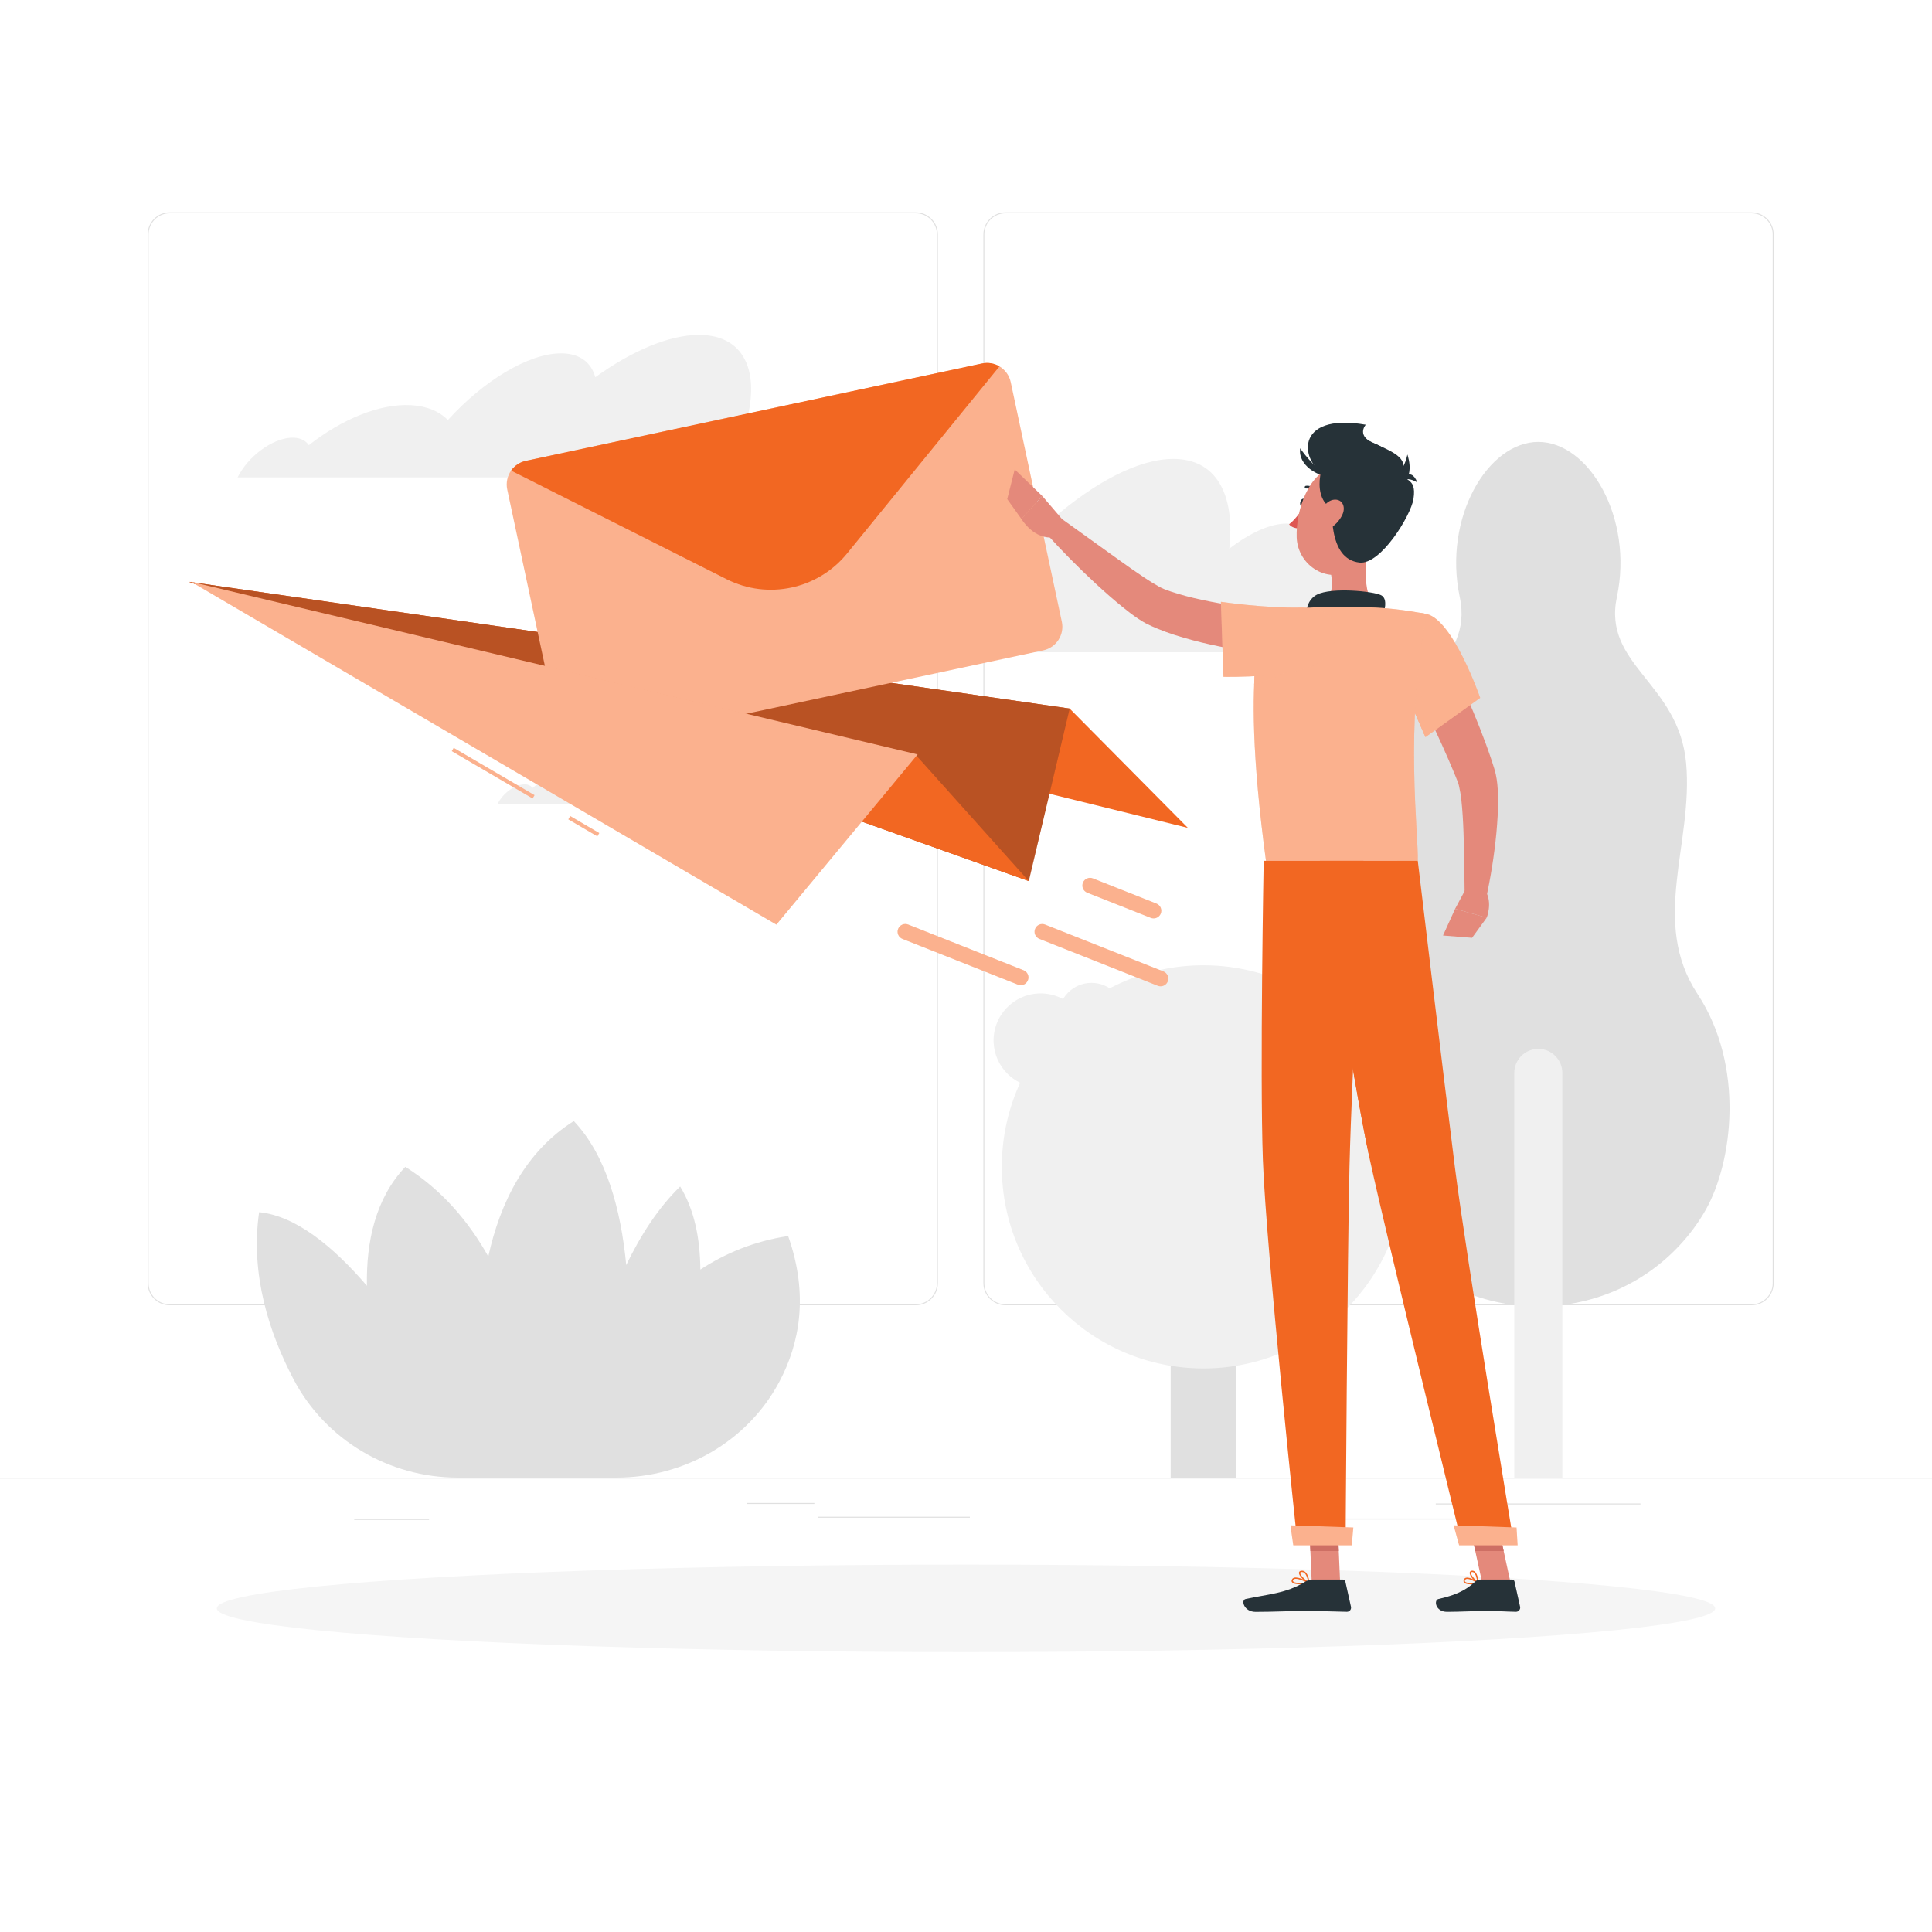 <?xml version="1.0" encoding="UTF-8"?> <svg xmlns="http://www.w3.org/2000/svg" xmlns:svg="http://www.w3.org/2000/svg" width="500px" height="500px" version="1.1" xml:space="preserve" transform="rotate(0) scale(1, 1)"> <g class="layer"> <title>Layer 1</title> <g id="svg_2"> <g id="svg_3"> <g id="svg_4"> <rect fill="#e0e0e0" height="0.25" id="svg_5" width="500" y="382.4"></rect> <rect fill="#e0e0e0" height="0.25" id="svg_6" width="34.4" x="343.26" y="392.99"></rect> <rect fill="#e0e0e0" height="0.25" id="svg_7" width="19.36" x="91.68" y="393.11"></rect> <rect fill="#e0e0e0" height="0.25" id="svg_8" width="39.24" x="211.76" y="392.53"></rect> <rect fill="#e0e0e0" height="0.25" id="svg_9" width="17.54" x="193.22" y="388.97"></rect> <rect fill="#e0e0e0" height="0.25" id="svg_10" width="52.98" x="371.57" y="389.1"></rect> <path d="m237.01,337.8l-193.1,0c-3.14,0 -5.7,-2.56 -5.7,-5.71l0,-271.43c0,-3.15 2.56,-5.71 5.7,-5.71l193.1,0c3.15,0 5.71,2.56 5.71,5.71l0,271.43c0,3.15 -2.56,5.71 -5.71,5.71zm-193.1,-282.6c-3.01,0 -5.45,2.45 -5.45,5.46l0,271.43c0,3.01 2.44,5.46 5.45,5.46l193.1,0c3.01,0 5.46,-2.45 5.46,-5.46l0,-271.43c0,-3.01 -2.45,-5.46 -5.46,-5.46l-193.1,0z" fill="#e0e0e0" id="svg_11"></path> <path d="m453.31,337.8l-193.1,0c-3.14,0 -5.71,-2.56 -5.71,-5.71l0,-271.43c0,-3.15 2.57,-5.71 5.71,-5.71l193.1,0c3.15,0 5.71,2.56 5.71,5.71l0,271.43c0,3.15 -2.56,5.71 -5.71,5.71zm-193.1,-282.6c-3.01,0 -5.46,2.45 -5.46,5.46l0,271.43c0,3.01 2.45,5.46 5.46,5.46l193.1,0c3.01,0 5.46,-2.45 5.46,-5.46l0,-271.43c0,-3.01 -2.45,-5.46 -5.46,-5.46l-193.1,0z" fill="#e0e0e0" id="svg_12"></path> </g> </g> </g> <g id="svg_14" transform="matrix(1 0 0 1 0 0)"> <path d="m439.31,257.23c-12.3,-18.73 -1.07,-38.86 -2.94,-59.7c-1.87,-20.83 -21.67,-25.38 -17.92,-43.03c4.34,-20.48 -7.23,-40.13 -20.34,-40.13c-13.1,0 -24.67,19.65 -20.33,40.13c3.75,17.65 -16.05,22.2 -17.92,43.03c-1.88,20.84 9.36,40.97 -2.95,59.7c-12.3,18.72 -9.07,43.53 -2.14,55.84c1.92,3.39 4.16,6.4 6.62,9.05c19.68,21.32 53.77,21.32 73.45,0c2.45,-2.65 4.7,-5.66 6.62,-9.05c6.93,-12.31 10.16,-37.12 -2.15,-55.84z" fill="#e0e0e0" id="svg_15"></path> <path d="m404.33,382.4l-12.44,0l0,-104.74c0,-3.42 2.8,-6.22 6.22,-6.22l0,0c3.42,0 6.22,2.8 6.22,6.22l0,104.74z" fill="#f0f0f0" id="svg_16"></path> </g> <g id="svg_17"> <path d="m319.91,382.4l-16.94,0l0,-104.73c0,-4.66 3.81,-8.47 8.47,-8.47l0,0c4.66,0 8.47,3.81 8.47,8.47l0,104.73z" fill="#e0e0e0" id="svg_18"></path> <circle cx="311.44" cy="301.98" fill="#f0f0f0" id="svg_19" r="52.17"></circle> <ellipse cx="352.79" cy="281.38" fill="#f0f0f0" id="svg_20" rx="20.56" ry="20.56" transform="matrix(0.241 -0.971 0.971 0.241 -5.34 555.924)"></ellipse> <ellipse cx="269.25" cy="269.2" fill="#f0f0f0" id="svg_21" rx="12.17" ry="12.17" transform="matrix(0.161 -0.987 0.987 0.161 -39.741 491.668)"></ellipse> <circle cx="282.48" cy="262.9" fill="#f0f0f0" id="svg_22" r="8.54"></circle> </g> <path d="m203.97,319.89c-8.69,1.29 -16.22,4.44 -22.72,8.67c-0.06,-7.92 -1.51,-15.43 -5.23,-21.5c-5.66,5.51 -10.25,12.65 -13.95,20.33c-1.39,-14.43 -5.18,-28.42 -13.57,-37.26c-12.57,7.91 -19.05,21.09 -22.13,35.05c-5.01,-8.94 -11.92,-17.2 -21.47,-23.2c-7.69,8.1 -10.15,19.3 -9.94,30.78c-8.74,-10.18 -18.44,-18.12 -27.9,-19.05c-2.33,16.11 2.63,31.3 8.93,43.29c8.27,15.71 24.72,25.4 42.47,25.4l41.09,0c17.51,0 33.93,-9.34 42.14,-24.81c5.21,-9.79 7.68,-22.4 2.28,-37.7z" fill="#e0e0e0" id="svg_23" transform="matrix(1 0 0 1 0 0)"></path> <path d="m192.26,112.14c5.07,-14.87 1.04,-25.46 -11.37,-25.46c-7.78,0 -17.43,4.17 -26.83,10.95c-1.06,-3.86 -4.05,-6.18 -8.86,-6.18c-8.47,0 -20.14,7.16 -29.29,17.26c-2.22,-2.25 -5.43,-3.63 -9.54,-3.85c-8.11,-0.46 -17.92,3.66 -26.45,10.35c-0.74,-1.12 -2.01,-1.82 -3.76,-1.93c-4.67,-0.26 -10.99,3.9 -14.13,9.28c-0.19,0.34 -0.36,0.66 -0.54,0.99l9.7,0l7.72,0l26.8,0l13.19,0l10.25,0l15.8,0l2.87,0l39.18,0l7.72,0c0.4,-4.69 -0.43,-8.61 -2.46,-11.41z" fill="#f0f0f0" id="svg_24" transform="matrix(1 0 0 1 0 0)"></path> <path d="m192.67,202.43c2.48,-7.26 0.51,-12.43 -5.55,-12.43c-3.8,0 -8.52,2.03 -13.11,5.35c-0.52,-1.89 -1.98,-3.03 -4.33,-3.03c-4.13,0 -9.83,3.5 -14.31,8.44c-1.08,-1.1 -2.64,-1.78 -4.66,-1.88c-3.95,-0.23 -8.75,1.78 -12.91,5.05c-0.37,-0.54 -0.98,-0.89 -1.84,-0.94c-2.28,-0.12 -5.37,1.9 -6.9,4.53c-0.1,0.17 -0.18,0.33 -0.27,0.49l4.74,0l3.77,0l13.09,0l6.45,0l5.01,0l7.71,0l1.4,0l19.14,0l3.77,0c0.2,-2.3 -0.21,-4.21 -1.2,-5.58z" fill="#f0f0f0" id="svg_25" transform="matrix(1 0 0 1 0 0)"></path> <path d="m342.77,147.49c-0.51,-0.07 -1.02,-0.11 -1.55,-0.11c0.48,-7.25 -2.29,-11.89 -8.22,-11.89c-4.27,0 -9.52,2.42 -14.86,6.51c1.53,-14.08 -3.37,-23.23 -14.47,-23.23c-8.95,0 -20.27,5.95 -31.46,15.66c-0.98,-5.52 -4.28,-8.84 -9.82,-8.84c-9.73,0 -23.56,10.24 -34.65,24.67c0,0 0,0.02 -0.01,0c-2.4,-3.21 -6,-5.21 -10.73,-5.52c-9.26,-0.65 -20.77,5.23 -30.97,14.81c-0.78,-1.62 -2.19,-2.62 -4.21,-2.76c-5.07,-0.35 -12.05,4.93 -16.11,12.01l11.82,0l8.02,0l30.82,0l14.43,0l12.85,0l18.26,0l34.48,0l13.45,0l4.78,0l19.13,0l17.17,0c4.35,-10.72 0.89,-20.1 -8.15,-21.31z" fill="#f0f0f0" id="svg_26" transform="matrix(1 0 0 1 0 0)"></path> <g display="none" id="Background_Simple"> <path d="m141.5,158.12c-76.9,44.84 -81.52,196.41 27.88,193.51c48.91,-1.3 63.2,-52.59 107.34,-70.59c41.44,-16.91 77.16,17.02 119.05,-21.4c49.29,-45.2 56.37,-155.75 -16.89,-163.14c-31.9,-3.22 -44.2,28.63 -72.07,35.68c-56.55,14.3 -108.17,-7.38 -165.31,25.94z" display="inline" fill="#407bff" id="svg_27"></path> <path d="m141.5,158.12c-76.9,44.84 -81.52,196.41 27.88,193.51c48.91,-1.3 63.2,-52.59 107.34,-70.59c41.44,-16.91 77.16,17.02 119.05,-21.4c49.29,-45.2 56.37,-155.75 -16.89,-163.14c-31.9,-3.22 -44.2,28.63 -72.07,35.68c-56.55,14.3 -108.17,-7.38 -165.31,25.94z" display="inline" fill="#ffffff" id="svg_28" opacity="0.9"></path> </g> <g id="Shadow" transform="matrix(1 0 0 1 0 0)"> <ellipse cx="250" cy="416.24" fill="#f5f5f5" id="svg_29" rx="193.89" ry="11.32"></ellipse> </g> <polygon fill="#f26722" id="svg_33" points="48.856,150.562 276.827,183.377 307.422,214.252 " transform="matrix(1 0 0 1 0 0)"></polygon> <g id="svg_35"> <polygon fill="#b95223" id="svg_36" points="48.856,150.562 276.827,183.377 266.248,228.022 "></polygon> <polygon fill="#b95223" id="svg_37" opacity="0.2" points="48.856,150.562 276.827,183.377 266.248,228.022 "></polygon> </g> <path d="m261.57,98.88l13.23,62.02c0.72,3.36 -1.44,6.7 -4.8,7.41l-118.08,25.2c-3.36,0.72 -6.69,-1.44 -7.41,-4.8l-13.24,-62.03c-0.37,-1.75 0.04,-3.51 1,-4.88c0.88,-1.25 2.2,-2.19 3.81,-2.53l118.07,-25.2c1.61,-0.34 3.2,-0.03 4.51,0.75c1.44,0.87 2.53,2.3 2.91,4.06z" fill="#fbb18e" id="svg_40"></path> <path d="m258.66,94.82l-39.45,48.43c-7.54,9.25 -20.5,12.02 -31.15,6.65l-55.79,-28.1c0.88,-1.25 2.2,-2.19 3.81,-2.53l118.07,-25.2c1.61,-0.34 3.2,-0.03 4.51,0.75z" fill="#f26722" id="svg_42" transform="matrix(1 0 0 1 0 0)"></path> <polygon fill="#f26722" id="svg_44" points="48.856,150.562 236.889,195.247 266.248,228.022 "></polygon> <rect fill="#fbb18e" height="24.25" id="svg_46" transform="matrix(1 0 0 1 0 0) matrix(0.505 -0.863 0.863 0.505 -109.612 209.152)" width="1" x="127.15" y="188.08"></rect> <rect fill="#fbb18e" height="8.72" id="svg_47" transform="matrix(1 0 0 1 0 0) matrix(0.505 -0.863 0.863 0.505 -109.869 236.193)" width="1" x="150.62" y="209.59"></rect> <polygon fill="#fbb18e" id="svg_48" points="49.444,150.562 237.477,195.247 200.928,239.303 "></polygon> <path d="m300.36,255.26c-0.25,0 -0.49,-0.04 -0.74,-0.14l-30.63,-12.13c-1.03,-0.4 -1.53,-1.57 -1.12,-2.59c0.4,-1.03 1.56,-1.54 2.59,-1.13l30.64,12.13c1.02,0.41 1.53,1.57 1.12,2.6c-0.31,0.78 -1.06,1.26 -1.86,1.26z" fill="#fbb18e" id="svg_51"></path> <path d="m298.56,237.69c-0.25,0 -0.5,-0.04 -0.74,-0.14l-16.45,-6.51c-1.03,-0.41 -1.53,-1.57 -1.12,-2.6c0.4,-1.02 1.56,-1.53 2.59,-1.12l16.45,6.52c1.03,0.4 1.53,1.56 1.13,2.59c-0.32,0.79 -1.07,1.26 -1.86,1.26z" fill="#fbb18e" id="svg_54"></path> <path d="m264.16,254.96c-0.24,0 -0.49,-0.05 -0.73,-0.14l-29.87,-11.83c-1.03,-0.4 -1.53,-1.57 -1.13,-2.59c0.41,-1.03 1.57,-1.53 2.6,-1.13l29.87,11.83c1.03,0.4 1.53,1.57 1.12,2.59c-0.31,0.79 -1.06,1.27 -1.86,1.27z" fill="#fbb18e" id="svg_57"></path> <path d="m264.16,254.96c-0.24,0 -0.49,-0.05 -0.73,-0.14l-29.87,-11.83c-1.03,-0.4 -1.53,-1.57 -1.13,-2.59c0.41,-1.03 1.57,-1.53 2.6,-1.13l29.87,11.83c1.03,0.4 1.53,1.57 1.12,2.59c-0.31,0.79 -1.06,1.27 -1.86,1.27z" fill="#fbb18e" id="svg_58" opacity="0.3"></path> <path d="m372.3,164.82c2.65,5.18 5.08,10.35 7.39,15.65c2.29,5.31 4.46,10.67 6.34,16.3l0.68,2.13c0.12,0.38 0.29,1 0.39,1.44c0.09,0.47 0.19,0.94 0.25,1.37c0.26,1.74 0.31,3.31 0.34,4.86c0.05,3.08 -0.16,6.02 -0.42,8.95c-0.56,5.84 -1.47,11.52 -2.72,17.22l-5.49,-0.61c-0.07,-5.63 -0.12,-11.32 -0.31,-16.87c-0.1,-2.76 -0.26,-5.53 -0.54,-8.13c-0.14,-1.3 -0.35,-2.57 -0.6,-3.63c-0.05,-0.28 -0.13,-0.49 -0.19,-0.72c-0.08,-0.25 -0.12,-0.31 -0.22,-0.61l-0.76,-1.89c-2.09,-5.06 -4.44,-10.16 -6.84,-15.24l-7.26,-15.24l9.96,-4.98z" fill="#e4897b" id="svg_60"></path> <path d="m379.14,230.42l-2.56,4.79l8.18,2.28c0,0 1.56,-3.85 -0.3,-6.89l-5.32,-0.18z" fill="#e4897b" id="svg_61"></path> <polygon fill="#e4897b" id="svg_62" points="373.448,242.111 380.966,242.705 384.76,237.49 376.583,235.208 "></polygon> <path d="m337.87,130.26c-0.12,0.58 -0.52,0.99 -0.9,0.92c-0.38,-0.08 -0.59,-0.61 -0.47,-1.19c0.12,-0.59 0.52,-0.99 0.9,-0.92c0.38,0.08 0.59,0.61 0.47,1.19z" fill="#263238" id="svg_63"></path> <path d="m337.4,131.26c0,0 -2,3.09 -3.78,4.41c0.83,1.16 2.67,1.08 2.67,1.08l1.11,-5.49z" fill="#de5753" id="svg_64"></path> <path d="m340.65,127.47c-0.09,0 -0.18,-0.04 -0.25,-0.11c-1.04,-1.13 -2.28,-0.94 -2.34,-0.94c-0.18,0.03 -0.36,-0.09 -0.39,-0.29c-0.04,-0.18 0.09,-0.36 0.28,-0.4c0.07,-0.01 1.65,-0.26 2.96,1.16c0.13,0.14 0.12,0.36 -0.02,0.49c-0.07,0.06 -0.15,0.09 -0.24,0.09z" fill="#263238" id="svg_65"></path> <path d="m354.41,138.43c-1.05,5.38 -2.1,15.22 1.66,18.81c0,0 -1.47,5.45 -11.46,5.45c-10.98,0 -5.24,-5.45 -5.24,-5.45c5.99,-1.43 5.83,-5.88 4.79,-10.05l10.25,-8.76z" fill="#e4897b" id="svg_66"></path> <path d="m357.58,160.63c0.79,-2.63 1.66,-5.64 -0.14,-6.59c-1.99,-1.04 -12.87,-2.1 -16.62,-0.15c-3.75,1.95 -2.68,7.3 -2.68,7.3l19.44,-0.56z" fill="#263238" id="svg_67"></path> <path d="m380.64,410.02c-0.75,0 -1.48,-0.11 -1.76,-0.48c-0.12,-0.16 -0.22,-0.43 0,-0.83c0.12,-0.21 0.3,-0.35 0.55,-0.4c1.08,-0.25 3.1,1.13 3.19,1.19c0.06,0.04 0.08,0.11 0.07,0.18c-0.01,0.06 -0.06,0.12 -0.13,0.13c-0.38,0.09 -1.16,0.21 -1.92,0.21zm-0.91,-1.4c-0.08,0 -0.15,0.01 -0.22,0.02c-0.15,0.04 -0.25,0.12 -0.32,0.24c-0.16,0.28 -0.06,0.4 -0.03,0.44c0.31,0.42 1.81,0.42 2.91,0.24c-0.63,-0.39 -1.68,-0.94 -2.34,-0.94z" fill="#f26722" id="svg_68"></path> <path d="m382.52,409.82c-0.03,0 -0.06,-0.01 -0.08,-0.02c-0.76,-0.42 -2.23,-2.03 -2.08,-2.85c0.03,-0.14 0.14,-0.4 0.56,-0.45c0.26,-0.03 0.51,0.04 0.74,0.22c0.85,0.7 1.03,2.82 1.03,2.91c0.01,0.06 -0.02,0.12 -0.08,0.16c-0.02,0.02 -0.06,0.03 -0.09,0.03zm-1.48,-2.98c-0.03,0 -0.06,0 -0.08,0c-0.23,0.03 -0.25,0.14 -0.26,0.18c-0.09,0.49 0.85,1.7 1.6,2.27c-0.08,-0.62 -0.32,-1.85 -0.86,-2.3c-0.13,-0.1 -0.26,-0.15 -0.4,-0.15z" fill="#f26722" id="svg_69"></path> <path d="m336.53,410.02c-0.94,0 -1.85,-0.13 -2.16,-0.55c-0.11,-0.15 -0.19,-0.4 0.02,-0.76c0.11,-0.21 0.3,-0.34 0.55,-0.41c1.21,-0.32 3.79,1.13 3.9,1.19c0.06,0.04 0.09,0.11 0.08,0.18c-0.01,0.07 -0.06,0.13 -0.14,0.14c-0.47,0.1 -1.37,0.21 -2.25,0.21zm-1.17,-1.42c-0.12,0 -0.23,0.01 -0.33,0.04c-0.16,0.04 -0.27,0.12 -0.34,0.24c-0.13,0.22 -0.08,0.32 -0.04,0.38c0.33,0.46 2.19,0.49 3.57,0.3c-0.68,-0.35 -2,-0.96 -2.86,-0.96z" fill="#f26722" id="svg_70" transform="matrix(1 0 0 1 0 0)"></path> <path d="m338.75,409.82c-0.02,0 -0.05,-0.01 -0.07,-0.02c-0.89,-0.39 -2.64,-1.98 -2.51,-2.81c0.03,-0.2 0.17,-0.44 0.65,-0.49c0.35,-0.03 0.68,0.06 0.96,0.3c0.94,0.76 1.13,2.74 1.14,2.83c0.01,0.06 -0.02,0.12 -0.07,0.16c-0.03,0.02 -0.06,0.03 -0.1,0.03zm-1.79,-2.98c-0.04,0 -0.07,0 -0.11,0c-0.31,0.04 -0.33,0.16 -0.34,0.2c-0.08,0.5 1.12,1.75 2.02,2.29c-0.09,-0.58 -0.36,-1.76 -0.97,-2.27c-0.18,-0.15 -0.38,-0.22 -0.6,-0.22z" fill="#f26722" id="svg_71"></path> <polygon fill="#e4897b" id="svg_72" points="346.827,409.644 339.481,409.644 338.749,392.632 346.095,392.632 "></polygon> <polygon fill="#e4897b" id="svg_73" points="390.936,409.644 383.589,409.644 379.897,392.632 387.243,392.632 "></polygon> <path d="m383.07,408.79l8.25,0c0.3,0 0.56,0.21 0.63,0.51l1.45,6.52c0.15,0.68 -0.39,1.32 -1.08,1.31c-2.88,-0.05 -4.28,-0.22 -7.91,-0.22c-2.23,0 -6.83,0.23 -9.92,0.23c-3.01,0 -3.48,-3.04 -2.22,-3.32c5.66,-1.24 7.79,-2.95 9.6,-4.58c0.33,-0.29 0.76,-0.45 1.2,-0.45z" fill="#263238" id="svg_74"></path> <path d="m339.53,408.79l8.02,0c0.3,0 0.56,0.21 0.63,0.51l1.45,6.52c0.15,0.68 -0.36,1.32 -1.06,1.31c-2.89,-0.05 -7.07,-0.22 -10.71,-0.22c-4.25,0 -7.93,0.24 -12.92,0.24c-3.01,0 -3.85,-3.05 -2.58,-3.33c5.74,-1.26 10.43,-1.39 15.4,-4.45c0.54,-0.34 1.13,-0.58 1.77,-0.58z" fill="#263238" id="svg_75"></path> <path d="m335.98,170.14c-6.23,-0.48 -12.21,-1.29 -18.3,-2.43c-3.04,-0.58 -6.07,-1.23 -9.11,-2.05c-3.04,-0.82 -6.08,-1.74 -9.16,-3.02c-0.77,-0.32 -1.55,-0.67 -2.32,-1.04c-0.98,-0.48 -1.78,-0.98 -2.5,-1.46c-1.44,-0.95 -2.68,-1.94 -3.91,-2.92c-2.45,-1.96 -4.72,-3.99 -6.97,-6.05c-4.47,-4.14 -8.71,-8.42 -12.8,-12.92l3.68,-4.11l14.51,10.42c2.39,1.73 4.81,3.42 7.19,5.01c1.18,0.79 2.4,1.53 3.5,2.15c0.56,0.32 1.05,0.56 1.44,0.71c0.59,0.23 1.19,0.46 1.83,0.67c5.07,1.7 10.82,2.79 16.52,3.71c5.71,0.9 11.61,1.64 17.31,2.23l-0.91,11.1z" fill="#e4897b" id="svg_76"></path> <g id="svg_77" transform="matrix(1 0 0 1 0 0)"> <path d="m369.22,158.9c6.89,1.58 13.85,21.71 13.85,21.71l-14.17,10.17c0,0 -3.96,-9.38 -7.86,-17.58c-4.08,-8.59 1.14,-15.91 8.18,-14.3z" fill="#fbb18e" id="svg_78"></path> <path d="m369.22,158.9c6.89,1.58 13.85,21.71 13.85,21.71l-14.17,10.17c0,0 -3.96,-9.38 -7.86,-17.58c-4.08,-8.59 1.14,-15.91 8.18,-14.3z" fill="#fbb18e" id="svg_79" opacity="0.4"></path> </g> <g id="svg_80" transform="matrix(1 0 0 1 0 0)"> <path d="m365.25,169.9l-2.81,6.29c2.91,6.28 5.57,12.5 6.28,14.16c-0.1,-7.43 -1.51,-16.65 -3.47,-20.45z" fill="#fbb18e" id="svg_81"></path> <path d="m365.25,169.9l-2.81,6.29c2.91,6.28 5.57,12.5 6.28,14.16c-0.1,-7.43 -1.51,-16.65 -3.47,-20.45z" fill="#fbb18e" id="svg_82" opacity="0.6"></path> </g> <g id="svg_83"> <path d="m328.07,159.28c0,0 -7.82,8.83 -0.44,63.5c11.84,0 33.53,0 39.29,0c0.27,-6.04 -3.52,-35.46 2.3,-63.88c0,0 -6.73,-1.35 -13.15,-1.66c-5.02,-0.24 -12.29,-0.4 -16.7,0c-5.82,0.53 -11.3,2.04 -11.3,2.04z" fill="#fbb18e" id="svg_84"></path> <path d="m328.07,159.28c0,0 -7.82,8.83 -0.44,63.5c11.84,0 33.53,0 39.29,0c0.27,-6.04 -3.52,-35.46 2.3,-63.88c0,0 -6.73,-1.35 -13.15,-1.66c-5.02,-0.24 -12.29,-0.4 -16.7,0c-5.82,0.53 -11.3,2.04 -11.3,2.04z" fill="#fbb18e" id="svg_85" opacity="0.4"></path> </g> <g id="svg_86"> <path d="m325.16,169.9c-0.26,2.07 -0.46,4.52 -0.59,7.41c3.25,-1.01 7.29,-2.63 10.94,-5.14l-10.35,-2.27z" fill="#fbb18e" id="svg_87"></path> <path d="m325.16,169.9c-0.26,2.07 -0.46,4.52 -0.59,7.41c3.25,-1.01 7.29,-2.63 10.94,-5.14l-10.35,-2.27z" fill="#fbb18e" id="svg_88" opacity="0.6"></path> </g> <g id="svg_89" transform="matrix(1 0 0 1 0 0)"> <path d="m341.97,170.97c-5.26,4.66 -25.34,4.19 -25.34,4.19l-0.66,-19.41c0,0 11.38,1.67 20.47,1.48c11.22,-0.22 11.3,8.63 5.53,13.74z" fill="#fbb18e" id="svg_90"></path> <path d="m341.97,170.97c-5.26,4.66 -25.34,4.19 -25.34,4.19l-0.66,-19.41c0,0 11.38,1.67 20.47,1.48c11.22,-0.22 11.3,8.63 5.53,13.74z" fill="#fbb18e" id="svg_91" opacity="0.4"></path> </g> <path d="m274.77,134.24l-5.04,-5.89l-5.39,5.96c0,0 3.32,5.58 8.6,4.7l1.83,-4.77z" fill="#e4897b" id="svg_92"></path> <polygon fill="#e4897b" id="svg_93" points="262.607,121.485 260.667,129.167 264.343,134.314 269.726,128.351 "></polygon> <g id="svg_94"> <polygon fill="#ce6f64" id="svg_95" points="338.751,392.636 339.127,401.405 346.476,401.405 346.1,392.636 "></polygon> <polygon fill="#ce6f64" id="svg_96" points="387.246,392.636 379.896,392.636 381.803,401.405 389.153,401.405 "></polygon> </g> <path d="m343.17,122.96c-6.59,-3.04 -8.67,-16.33 10.29,-13.04c0,0 -2.86,3.16 2.95,5.16c5.8,2 0.94,14.43 -13.24,7.88z" fill="#263238" id="svg_97"></path> <path d="m357.49,132.97c-1.89,7.04 -2.63,11.26 -6.98,14.19c-6.54,4.4 -14.68,-0.65 -14.93,-8.12c-0.23,-6.72 2.9,-17.1 10.45,-18.52c7.45,-1.4 13.35,5.41 11.46,12.45z" fill="#e4897b" id="svg_98"></path> <path d="m353.2,113.5c4.49,2.5 10.57,4 9.96,7.56c-0.75,4.35 3.67,1.63 2.64,8.1c-0.67,4.23 -8.47,17.05 -13.96,16.43c-8.26,-0.95 -7.21,-13.56 -7.24,-20.18c-0.02,-3.91 -0.2,-16.84 8.6,-11.91z" fill="#263238" id="svg_99"></path> <path d="m343.61,119.11c-2,0.47 -4.65,12 3.1,13.06c8.91,1.21 -3.1,-13.06 -3.1,-13.06z" fill="#263238" id="svg_100"></path> <path d="m343.81,123.2c-2.45,0.22 -7.98,-2.73 -7.32,-7.17c0,0 3.53,5.19 7.32,7.17z" fill="#263238" id="svg_101"></path> <path d="m347.45,133.09c-0.77,1.75 -2.22,3.12 -3.63,3.85c-2.11,1.1 -3.3,-0.5 -2.82,-2.62c0.43,-1.9 2.05,-4.77 4.22,-5c2.14,-0.23 3.1,1.77 2.23,3.77z" fill="#e4897b" id="svg_102"></path> <path d="m358.45,124.95c1.48,-0.76 4.86,-2.47 5.78,-7.32c0,-0.01 3.3,9.21 -5.78,7.32z" fill="#263238" id="svg_103"></path> <path d="m366.79,124.85c-0.74,-0.43 -2.42,-1.42 -4.78,-0.47c0,0 3.08,-3.99 4.78,0.47z" fill="#263238" id="svg_104"></path> <path d="m341.57,222.78c0,0 8.34,56.14 12.91,77.17c5.02,23.04 23.9,99.76 23.9,99.76l13.45,0c0,0 -12.45,-74.87 -15.31,-97.67c-3.1,-24.75 -9.6,-79.26 -9.6,-79.26l-25.35,0z" fill="#f26722" id="svg_106"></path> <g id="svg_108" transform="matrix(1 0 0 1 0 0)"> <path d="m376.23,394.75c-0.06,0 1.39,5.17 1.39,5.17l15.14,0l-0.28,-4.61l-16.25,-0.56z" fill="#fbb18e" id="svg_109"></path> <path d="m376.23,394.75c-0.06,0 1.39,5.17 1.39,5.17l15.14,0l-0.28,-4.61l-16.25,-0.56z" fill="#fbb18e" id="svg_110" opacity="0.1"></path> </g> <path d="m346.84,242.78c9.64,1.89 8.62,37.84 7.46,56.33c-2.78,-13.07 -6.85,-38.22 -9.63,-56.07c0.64,-0.32 1.36,-0.42 2.17,-0.26z" fill="#f26722" id="svg_112" transform="matrix(1 0 0 1 0 0)"></path> <path d="m327.04,222.78c0,0 -1.01,54.92 -0.21,77.33c0.83,23.3 8.97,99.6 8.97,99.6l12.44,0c0,0 0.46,-74.94 1.01,-97.82c0.61,-24.95 3.62,-79.11 3.62,-79.11l-25.83,0z" fill="#f26722" id="svg_115"></path> <g id="svg_120" transform="matrix(1 0 0 1 0 0)"> <path d="m333.99,394.75c-0.05,0 0.71,5.17 0.71,5.17l15.14,0l0.4,-4.61l-16.25,-0.56z" fill="#fbb18e" id="svg_121"></path> <path d="m333.99,394.75c-0.05,0 0.71,5.17 0.71,5.17l15.14,0l0.4,-4.61l-16.25,-0.56z" fill="#fbb18e" id="svg_122" opacity="0.1"></path> </g> </g> </svg> 